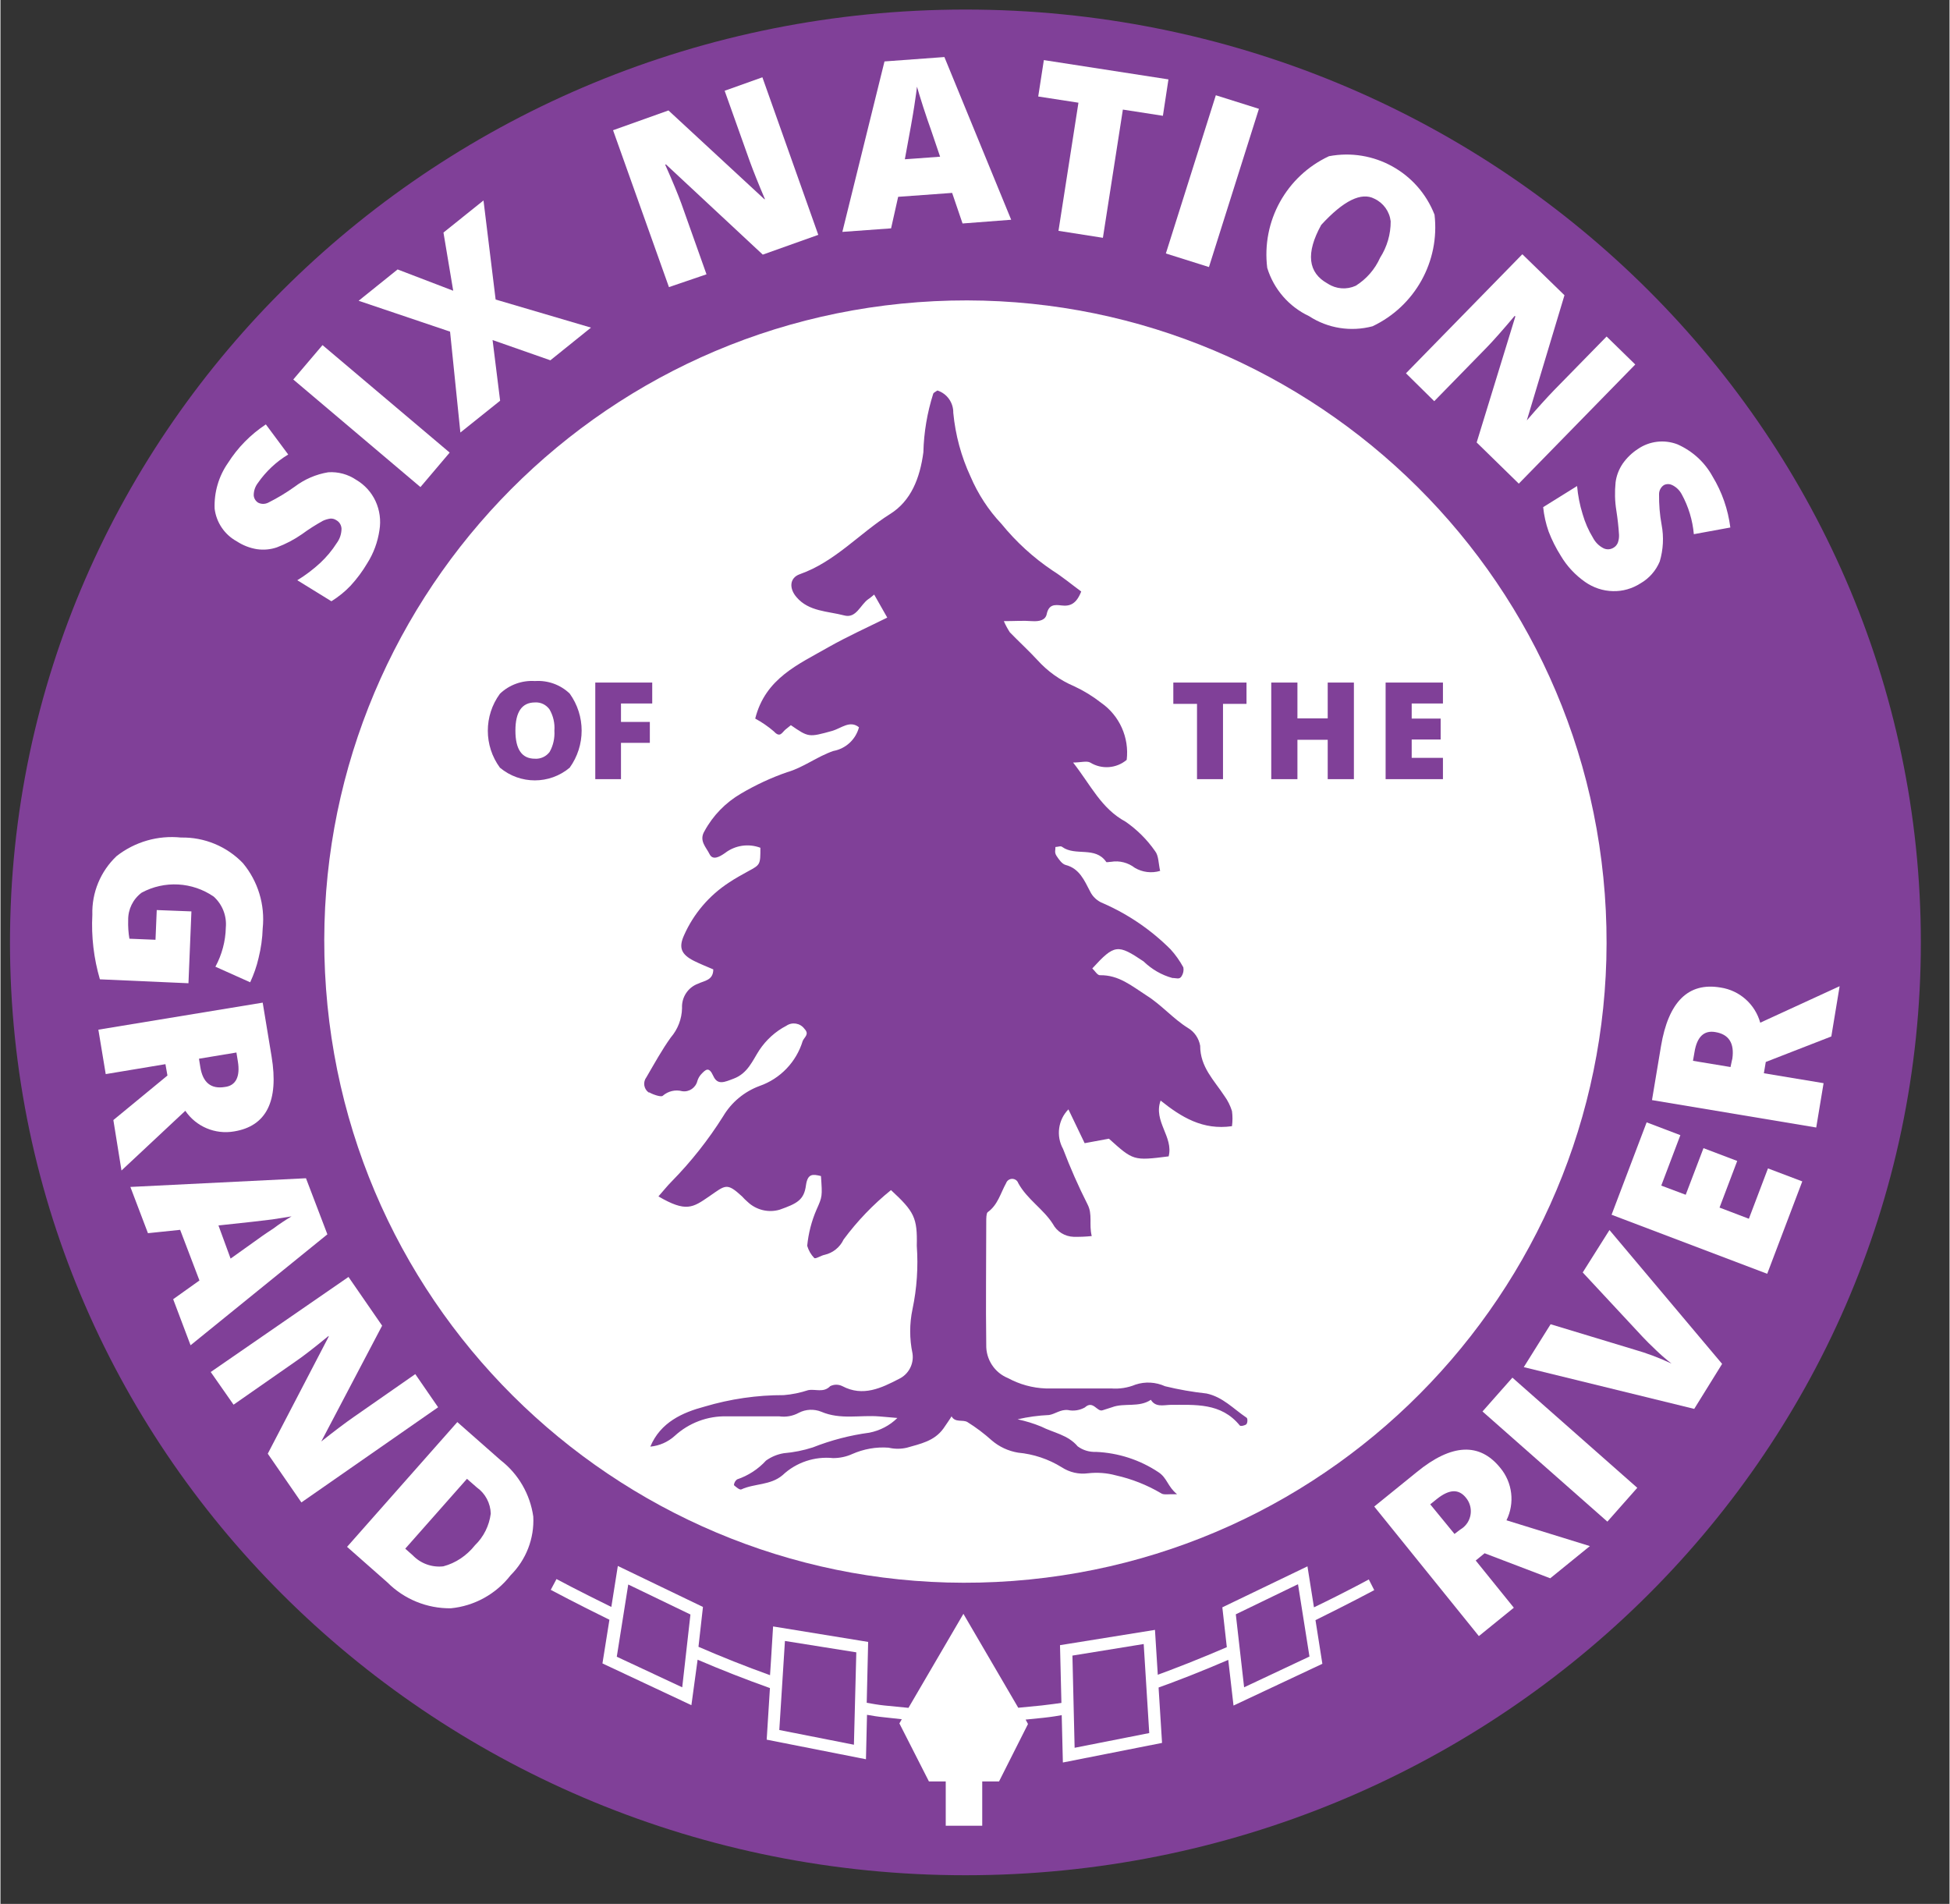 <?xml version="1.0" encoding="UTF-8" standalone="no"?>
<!DOCTYPE svg PUBLIC "-//W3C//DTD SVG 1.1//EN" "http://www.w3.org/Graphics/SVG/1.1/DTD/svg11.dtd">
<svg version="1.1" xmlns="http://www.w3.org/2000/svg" xmlns:xlink="http://www.w3.org/1999/xlink" preserveAspectRatio="xMidYMid meet" viewBox="-0.997 -1 204 199.27" width="200" height="195.27"><rect x="-0.997" y="-1" width="204" height="199.27" fill="#333333" stroke="none"/><defs><path d="M200 97.64C200 151.52 155.19 195.27 100 195.27C44.81 195.27 0 151.52 0 97.64C0 43.75 44.81 0 100 0C155.19 0 200 43.75 200 97.64Z" id="beKhLzpJ7"></path><path d="M104.97 164.47C141.93 161.72 169.66 129.53 166.92 92.57C164.17 55.62 131.98 27.88 95.02 30.63C58.07 33.38 30.34 65.56 33.08 102.51C35.82 139.47 68 167.21 104.96 164.47C104.96 164.47 104.97 164.47 104.97 164.47C104.97 164.47 104.97 164.47 104.97 164.47" id="a3ryivgvQ"></path><path d="M120.9 144.09C119.92 143.65 118.82 143.58 117.8 143.92C117 144.25 116.12 144.39 115.25 144.32C114.57 144.32 109.08 144.32 108.4 144.32C107.02 144.27 105.68 143.9 104.46 143.24C103.05 142.67 102.14 141.28 102.18 139.75C102.12 135.47 102.18 131.18 102.18 126.89C102.18 126.54 102.18 126.02 102.32 125.88C103.4 125.11 103.67 123.89 104.26 122.83C104.38 122.48 104.77 122.3 105.12 122.42C105.12 122.42 105.12 122.42 105.12 122.42C105.32 122.49 105.47 122.64 105.53 122.83C106.45 124.52 108.16 125.54 109.15 127.1C109.58 127.91 110.41 128.42 111.33 128.45C111.96 128.46 112.59 128.44 113.22 128.37C112.91 127.1 113.34 126.12 112.77 125.03C111.82 123.15 110.97 121.22 110.22 119.25C109.47 117.9 109.7 116.21 110.78 115.11C110.89 115.35 111.46 116.53 112.48 118.65C114 118.37 114.85 118.21 115.02 118.18C117.57 120.47 117.57 120.5 121.27 120.03C121.8 117.99 119.64 116.36 120.43 114.19C122.6 115.93 124.85 117.31 127.9 116.87C127.97 116.34 127.97 115.81 127.9 115.29C127.72 114.72 127.46 114.19 127.11 113.71C126.03 112.06 124.57 110.69 124.57 108.45C124.43 107.67 123.97 106.99 123.29 106.59C121.73 105.62 120.54 104.19 118.97 103.2C117.41 102.2 116.06 101.03 114.07 101.07C113.81 101.07 113.55 100.61 113.28 100.36C115.61 97.81 115.94 97.81 118.64 99.62C119.49 100.44 120.52 101.05 121.66 101.36C122.1 101.36 122.4 101.55 122.63 101.17C122.8 100.9 122.87 100.57 122.81 100.25C122.44 99.57 121.99 98.93 121.47 98.36C119.44 96.33 117.05 94.7 114.43 93.55C113.82 93.32 113.32 92.87 113.04 92.28C112.45 91.16 111.94 89.9 110.49 89.53C110.11 89.43 109.78 88.95 109.53 88.57C109.29 88.19 109.44 87.97 109.42 87.65C109.66 87.65 109.99 87.5 110.14 87.65C111.52 88.64 113.58 87.55 114.73 89.2C114.73 89.29 115.09 89.2 115.25 89.2C116.13 89.05 117.03 89.29 117.73 89.83C118.53 90.3 119.49 90.42 120.38 90.15C120.2 89.37 120.23 88.55 119.85 88.08C119.01 86.87 117.96 85.83 116.76 85C114.21 83.62 113.13 81.18 111.27 78.81C112.06 78.81 112.69 78.61 113.06 78.81C114.26 79.55 115.8 79.44 116.88 78.53C117.16 76.2 116.13 73.9 114.21 72.56C113.33 71.87 112.38 71.29 111.37 70.82C109.91 70.2 108.61 69.27 107.55 68.1C106.62 67.09 105.61 66.17 104.65 65.18C104.41 64.81 104.2 64.42 104.02 64.01C105.19 64.01 106.07 63.94 106.95 64.01C107.83 64.07 108.39 63.86 108.51 63.27C108.73 62.25 109.34 62.28 110.06 62.37C110.97 62.48 111.62 62.19 112.12 60.91C111.09 60.15 110.14 59.36 109.11 58.71C107.1 57.36 105.3 55.71 103.77 53.83C102.41 52.39 101.32 50.71 100.54 48.89C99.56 46.78 98.95 44.52 98.73 42.21C98.75 41.15 98.08 40.2 97.07 39.87C96.88 40.01 96.68 40.08 96.63 40.21C96 42.19 95.65 44.26 95.6 46.34C95.24 49.03 94.32 51.43 92.1 52.81C88.91 54.82 86.36 57.8 82.66 59.1C81.57 59.49 81.54 60.61 82.33 61.51C83.61 63.01 85.58 62.96 87.3 63.41C88.58 63.77 89 62.28 89.85 61.7C90.03 61.59 90.19 61.44 90.45 61.23C90.93 62.07 91.34 62.81 91.82 63.64C89.68 64.7 87.61 65.63 85.64 66.75C82.54 68.53 79.06 69.98 78 74.21C78.7 74.59 79.36 75.04 79.96 75.56C80.6 76.25 80.79 75.68 81.15 75.37C81.21 75.33 81.67 74.95 81.73 74.9C83.59 76.18 83.59 76.18 86.05 75.5C87 75.23 87.91 74.35 88.86 75.12C88.52 76.4 87.48 77.36 86.18 77.6C84.46 78.19 83.03 79.34 81.34 79.82C79.66 80.4 78.04 81.16 76.51 82.06C74.9 83 73.58 84.35 72.69 85.99C72.08 86.99 72.88 87.69 73.21 88.38C73.54 89.07 74.23 88.71 74.84 88.28C75.89 87.47 77.29 87.26 78.54 87.73C78.54 89.5 78.54 89.5 77.26 90.19C76.59 90.56 75.91 90.93 75.27 91.36C73.19 92.71 71.55 94.63 70.55 96.89C69.97 98.17 70.24 98.89 71.59 99.57C72.25 99.9 72.94 100.17 73.61 100.46C73.61 101.62 72.66 101.64 72.01 101.96C70.95 102.35 70.28 103.39 70.34 104.51C70.32 105.64 69.9 106.73 69.16 107.59C68.24 108.87 67.44 110.33 66.61 111.75C66.23 112.25 66.33 112.96 66.83 113.33C66.84 113.34 66.84 113.34 66.84 113.34C66.85 113.34 66.91 113.34 66.92 113.34C67.34 113.58 68.19 113.86 68.33 113.68C68.89 113.2 69.64 113.02 70.36 113.21C71.09 113.32 71.78 112.84 71.95 112.12C72.03 111.87 72.16 111.64 72.33 111.45C72.82 110.93 73.15 110.6 73.61 111.61C74.06 112.61 74.78 112.26 75.73 111.9C77.22 111.35 77.72 110 78.43 108.91C79.15 107.83 80.12 106.95 81.26 106.36C81.87 105.94 82.71 106.08 83.15 106.68C83.7 107.25 83.15 107.53 82.97 107.95C82.3 110.15 80.63 111.9 78.46 112.66C76.86 113.25 75.51 114.37 74.64 115.84C73.1 118.29 71.3 120.57 69.27 122.64C68.79 123.12 68.36 123.67 67.87 124.22C70.76 125.91 71.46 125.4 73.18 124.22C74.9 123.03 75.02 122.75 76.62 124.22C76.8 124.42 76.99 124.61 77.2 124.79C78.09 125.64 79.38 125.96 80.56 125.61C82.37 124.97 83.11 124.6 83.31 123.06C83.49 121.79 84.04 121.89 84.88 122.09C85.03 124.23 85.03 124.23 84.41 125.62C83.89 126.82 83.57 128.09 83.44 129.39C83.58 129.87 83.83 130.31 84.18 130.67C84.33 130.79 84.89 130.4 85.28 130.33C86.14 130.13 86.87 129.54 87.25 128.73C88.68 126.8 90.34 125.07 92.21 123.56C94.64 125.81 94.98 126.44 94.91 129.39C95.07 131.61 94.92 133.85 94.46 136.03C94.14 137.55 94.14 139.13 94.46 140.65C94.63 141.76 94.05 142.85 93.03 143.33C91.21 144.27 89.28 145.22 87.12 144.08C86.72 143.88 86.25 143.88 85.85 144.08C85.14 144.81 84.31 144.35 83.54 144.5C82.72 144.77 81.86 144.95 80.99 145.02C78.19 145.01 75.39 145.42 72.7 146.22C70.41 146.83 68.09 147.85 67.02 150.41C67.97 150.32 68.86 149.93 69.57 149.29C71.05 147.93 73 147.19 75.02 147.24C75.57 147.24 79.96 147.24 80.51 147.24C81.22 147.34 81.94 147.21 82.56 146.87C83.29 146.49 84.15 146.45 84.92 146.76C86.93 147.62 88.98 147.08 91.01 147.25C91.2 147.27 92.69 147.39 92.88 147.41C92.08 148.2 91.06 148.73 89.95 148.95C87.92 149.22 85.93 149.74 84.03 150.49C83.04 150.81 82.03 151.01 80.99 151.1C80.32 151.21 79.69 151.47 79.13 151.87C78.31 152.77 77.26 153.45 76.1 153.84C75.91 153.98 75.79 154.2 75.77 154.44C75.99 154.64 76.37 154.96 76.54 154.89C77.92 154.25 79.59 154.48 80.87 153.39C82.28 152.06 84.22 151.41 86.15 151.61C86.84 151.61 87.52 151.47 88.14 151.19C89.34 150.66 90.65 150.42 91.96 150.52C92.59 150.67 93.25 150.67 93.88 150.52C95.25 150.12 96.74 149.85 97.7 148.51C97.98 148.09 98.27 147.7 98.55 147.24C98.93 147.93 99.72 147.55 100.21 147.84C101.11 148.4 101.97 149.05 102.76 149.76C103.54 150.43 104.49 150.87 105.51 151.04C107.13 151.19 108.69 151.71 110.08 152.57C110.89 153.1 111.87 153.33 112.83 153.2C113.81 153.09 114.8 153.16 115.75 153.42C117.41 153.79 119 154.42 120.46 155.28C120.74 155.5 121.29 155.36 122.15 155.39C121.15 154.58 121.13 153.7 120.21 153.09C118.26 151.79 116 151.06 113.66 150.96C112.98 150.99 112.3 150.79 111.75 150.38C110.72 149.16 109.2 148.96 107.93 148.31C107.13 147.98 106.3 147.73 105.46 147.55C106.54 147.3 107.64 147.15 108.76 147.1C109.39 147 109.95 146.5 110.73 146.58C111.33 146.71 111.96 146.61 112.5 146.31C113.38 145.5 113.78 146.83 114.37 146.6C114.47 146.57 115.25 146.32 115.34 146.29C116.62 145.8 118.16 146.35 119.41 145.51C119.89 146.29 120.68 146.07 121.37 146.04C124.06 146.04 126.76 145.79 128.72 148.2C128.8 148.3 129.28 148.2 129.41 148.06C129.54 147.92 129.56 147.43 129.41 147.37C128.03 146.44 126.95 145.22 125.24 144.85C123.78 144.69 122.33 144.44 120.9 144.09Z" id="i2ffC22QxD"></path><path d="M51.28 71.61C49.59 73.91 49.59 77.05 51.28 79.35C53.4 81.12 56.47 81.12 58.58 79.35C60.25 77.03 60.25 73.91 58.58 71.59C57.61 70.66 56.29 70.19 54.95 70.28C53.6 70.19 52.26 70.67 51.28 71.61ZM54.94 78.41C53.58 78.41 52.9 77.44 52.9 75.47C52.9 73.51 53.58 72.52 54.95 72.52C55.55 72.48 56.12 72.76 56.47 73.25C56.86 73.92 57.04 74.7 56.98 75.47C57.03 76.25 56.86 77.03 56.48 77.7C56.12 78.18 55.54 78.45 54.94 78.41Z" id="a4Job4ig8m"></path><path d="M63.95 74.56L63.95 72.63L67.22 72.63L67.22 70.44L61.26 70.44L61.26 80.55L63.95 80.55L63.95 76.75L66.97 76.75L66.97 74.56L66.97 74.56L63.95 74.56Z" id="i4ubUMNBJO"></path><path d="M134.75 74.19L134.75 70.44L132.01 70.44L132.01 80.55L134.75 80.55L134.75 76.43L137.92 76.43L137.92 80.55L140.66 80.55L140.66 70.44L137.92 70.44L137.92 74.19L137.92 74.19L134.75 74.19Z" id="hyF6Ibskl"></path><path d="M126.96 80.55L126.96 72.67L129.42 72.67L129.42 70.44L121.76 70.44L121.76 72.67L124.24 72.67L124.24 80.55L124.24 80.55L126.96 80.55Z" id="b1SovZJbj"></path><path d="M149.98 70.44L143.98 70.44L143.98 80.55L149.98 80.55L149.98 78.32L146.71 78.32L146.71 76.4L149.74 76.4L149.74 74.21L146.71 74.21L146.71 72.63L149.98 72.63L149.98 72.63L149.98 70.44Z" id="ditt5bKDy"></path><path d="M110.2 183.47L109.9 171.19L119.84 169.59L120.58 181.42L110.2 183.47ZM111.2 172.28L111.43 181.93L119.24 180.39L118.66 171.07L111.2 172.28Z" id="aKA5b1XAO"></path><path d="M32.71 35.12C32.71 35.12 32.71 35.12 32.71 35.12C40.69 41.87 45.13 45.62 46.02 46.37C46.02 46.37 46.02 46.37 46.02 46.37C44.19 48.53 43.17 49.74 42.96 49.98C42.96 49.98 42.96 49.98 42.96 49.98C34.98 43.23 30.54 39.47 29.65 38.72C29.65 38.72 29.65 38.72 29.65 38.72C31.49 36.56 32.5 35.36 32.71 35.12Z" id="a1K9z9fw3S"></path><path d="M25.85 56.48C26.55 56.58 27.26 56.52 27.93 56.29C28.86 55.94 29.74 55.48 30.56 54.91C31.25 54.4 31.98 53.94 32.73 53.52C32.98 53.4 33.25 53.32 33.52 53.28C33.75 53.26 33.97 53.32 34.16 53.45C34.49 53.63 34.69 53.98 34.7 54.35C34.69 54.89 34.52 55.41 34.2 55.84C33.71 56.61 33.13 57.3 32.47 57.92C31.73 58.6 30.93 59.21 30.07 59.73C30.43 59.95 33.28 61.71 33.64 61.93C34.38 61.47 35.05 60.93 35.65 60.3C36.31 59.58 36.9 58.79 37.4 57.94C38.06 56.9 38.49 55.72 38.67 54.49C38.84 53.46 38.7 52.4 38.26 51.45C37.83 50.52 37.13 49.75 36.25 49.23C35.38 48.64 34.35 48.36 33.31 48.43C32.03 48.64 30.83 49.16 29.8 49.94C28.92 50.57 27.99 51.13 27.03 51.61C26.69 51.78 26.3 51.78 25.97 51.61C25.7 51.44 25.53 51.15 25.51 50.84C25.51 50.37 25.66 49.93 25.94 49.56C26.78 48.35 27.86 47.33 29.12 46.57C28.88 46.25 27.02 43.74 26.78 43.42C25.19 44.47 23.84 45.84 22.82 47.45C21.84 48.85 21.35 50.54 21.42 52.25C21.6 53.69 22.46 54.96 23.74 55.66C24.38 56.08 25.1 56.36 25.85 56.48Z" id="c1wkZ2hvum"></path><path d="M92.96 19.6L98.61 19.19L99.7 22.39L104.79 22L97.8 4.97L91.53 5.43L87.12 23.27L92.22 22.9L92.96 19.6ZM94.93 8.07C95.05 8.49 95.26 9.2 95.58 10.19C95.9 11.19 96.18 11.98 96.4 12.6C96.46 12.79 96.78 13.72 97.35 15.4C95.14 15.57 93.9 15.65 93.66 15.67C94.18 12.89 94.51 11.03 94.65 10.09C94.81 9.01 94.91 8.34 94.93 8.07Z" id="bseU9xQKw"></path><path d="M168.05 49.48C167.95 50.47 167.97 51.46 168.13 52.44C168.26 53.28 168.36 54.13 168.41 54.99C168.42 55.27 168.38 55.55 168.28 55.82C168.19 56.02 168.05 56.2 167.86 56.31C167.54 56.52 167.14 56.55 166.8 56.39C166.32 56.15 165.93 55.76 165.68 55.28C165.21 54.51 164.85 53.68 164.6 52.81C164.3 51.85 164.11 50.87 164.02 49.87C163.67 50.09 160.82 51.86 160.47 52.08C160.56 52.95 160.75 53.81 161.04 54.63C161.38 55.52 161.81 56.37 162.32 57.18C162.96 58.26 163.83 59.19 164.86 59.91C165.72 60.51 166.73 60.85 167.77 60.87C168.79 60.9 169.79 60.61 170.65 60.06C171.56 59.54 172.27 58.73 172.67 57.77C173.04 56.53 173.11 55.21 172.87 53.94C172.67 52.88 172.59 51.8 172.6 50.72C172.6 50.34 172.79 49.99 173.09 49.78C173.37 49.63 173.71 49.63 173.99 49.78C174.41 49.98 174.75 50.32 174.97 50.73C175.68 52.02 176.11 53.45 176.24 54.91C176.62 54.84 179.68 54.28 180.06 54.21C179.82 52.32 179.19 50.5 178.2 48.87C177.38 47.37 176.08 46.19 174.51 45.5C173.14 44.98 171.6 45.16 170.39 45.99C169.77 46.39 169.23 46.91 168.8 47.52C168.4 48.11 168.14 48.78 168.05 49.48Z" id="f560loqIDK"></path><path d="M49.56 19.98L45.37 23.34L46.39 29.43L40.57 27.2L36.49 30.48L46.06 33.71L47.14 44.27L51.3 40.94L50.51 34.59L56.56 36.71L60.81 33.29L50.83 30.35L50.83 30.35L49.56 19.98Z" id="eKFuA4kp2"></path><path d="M126.21 8.97C126.21 8.97 126.21 8.97 126.21 8.97C128.92 9.82 130.42 10.3 130.72 10.39C130.72 10.39 130.72 10.39 130.72 10.39C127.58 20.33 125.84 25.85 125.49 26.95C125.49 26.95 125.49 26.95 125.49 26.95C122.79 26.1 121.28 25.62 120.98 25.53C120.98 25.53 120.98 25.53 120.98 25.53C124.12 15.59 125.87 10.07 126.21 8.97Z" id="a5B46N9Uq"></path><path d="M142.61 33.15C147.05 31.05 149.67 26.35 149.1 21.47C147.37 17.03 142.72 14.46 138.05 15.35C133.59 17.43 130.98 22.15 131.59 27.04C132.27 29.26 133.86 31.1 135.97 32.09C137.93 33.37 140.34 33.75 142.61 33.15ZM142.81 19.8C143.75 20.24 144.39 21.13 144.51 22.16C144.52 23.51 144.13 24.84 143.4 25.98C142.86 27.19 141.97 28.21 140.85 28.91C139.9 29.34 138.8 29.26 137.93 28.69C135.84 27.55 135.61 25.49 137.24 22.54C139.58 19.99 141.44 19.08 142.81 19.8Z" id="c33igozHRq"></path><path d="M149.07 40.99C152.36 37.62 154.19 35.74 154.56 35.37C155.27 34.64 156.25 33.53 157.49 32.06C157.49 32.06 157.52 32.08 157.56 32.12L153.51 45.31L157.92 49.62L170.11 37.15L167.11 34.22C163.8 37.6 161.97 39.48 161.6 39.85C160.86 40.62 159.91 41.66 158.76 43C158.76 43 158.76 43 158.76 43L162.7 29.9L158.29 25.61L146.11 38.07L149.07 40.99Z" id="a1NRBVlPSW"></path><path d="M72.9 27.71C71.32 23.27 70.44 20.8 70.27 20.31C69.92 19.35 69.36 17.99 68.57 16.22C68.58 16.22 68.61 16.22 68.67 16.22L78.79 25.65L84.6 23.58L78.75 7.09L74.8 8.5C76.39 12.95 77.26 15.42 77.44 15.91C77.81 16.92 78.33 18.23 79.02 19.85C79.02 19.85 78.99 19.85 78.96 19.85L68.92 10.56L63.12 12.63L68.97 29.05L72.9 27.71Z" id="d1CAdMRUvp"></path><path d="M108.21 5.29L107.62 9.1L111.83 9.75L109.74 23.16L114.39 23.89L116.48 10.47L120.67 11.12L121.25 7.31L121.25 7.31L108.21 5.29Z" id="ah8CY8VmP"></path><path d="M142.22 164.31C142.22 164.31 139.89 165.59 136.48 167.23C136.43 166.94 136.21 165.51 135.8 162.94L126.89 167.23C127.17 169.73 127.33 171.12 127.36 171.4C124.73 172.53 121.97 173.64 119.24 174.61C119.23 175.05 119.26 175.5 119.33 175.94C122.08 174.98 124.86 173.87 127.51 172.73C127.55 173.05 127.73 174.65 128.06 177.51L137.36 173.14C136.93 170.4 136.69 168.87 136.64 168.57C140.11 166.86 142.49 165.59 142.79 165.43C142.67 165.21 142.34 164.54 142.22 164.31ZM129.17 175.6L128.3 167.96L134.81 164.81L136.01 172.38L129.17 175.6Z" id="bMGF8EsRE"></path><path d="M105.53 177.74L99.79 167.91L99.79 167.91L94.04 177.75C92.51 177.6 91.66 177.52 91.49 177.5C90.91 177.44 90.22 177.32 89.67 177.22C89.68 176.79 89.73 174.67 89.82 170.85L79.87 169.23C79.68 172.29 79.58 173.99 79.55 174.33C77.01 173.42 74.46 172.4 72.06 171.36C72.09 171.08 72.25 169.69 72.53 167.19L63.62 162.9C63.21 165.47 62.99 166.91 62.94 167.19C59.53 165.52 57.27 164.31 57.2 164.27C57.14 164.39 56.66 165.28 56.6 165.4C56.88 165.55 59.26 166.82 62.74 168.53C62.69 168.83 62.45 170.36 62.01 173.1L71.32 177.47C71.71 174.61 71.93 173.03 71.97 172.71C74.43 173.77 76.99 174.77 79.54 175.68C79.52 176.04 79.4 177.84 79.2 181.08L89.59 183.13C89.66 180.34 89.69 178.79 89.7 178.48C90.28 178.58 90.87 178.68 91.42 178.73C91.54 178.75 92.19 178.82 93.34 178.94L93.09 179.38L96.18 185.45L97.94 185.45L97.94 190.09L101.76 190.09L101.76 185.45L103.52 185.45L106.55 179.44L106.3 178.98C107.42 178.86 108.04 178.8 108.17 178.79C108.92 178.71 109.71 178.59 110.53 178.44C110.53 178.31 110.53 177.3 110.53 177.17C109.6 177.3 108.77 177.41 107.99 177.5C107.66 177.53 106.84 177.61 105.53 177.74ZM70.36 175.6L63.51 172.4L64.71 164.84L71.22 167.98L70.36 175.6ZM88.33 181.61L80.52 180.07L81.11 170.75L88.58 171.94L88.33 181.61Z" id="aaIfzjiWq"></path><path d="M30.98 122.32L12.6 123.23L14.44 128.07L17.81 127.72L19.83 133.02L17.08 134.98L18.9 139.8L33.22 128.19L30.98 122.32ZM25.5 129.01C25.34 129.12 24.53 129.7 23.09 130.73C22.32 128.65 21.9 127.5 21.82 127.26C24.63 126.97 26.5 126.75 27.45 126.63C27.65 126.6 29.27 126.34 29.47 126.31C28.82 126.7 28.18 127.12 27.57 127.58C26.72 128.13 26.02 128.63 25.5 129.01Z" id="fTFN70eOH"></path><path d="M27.38 109.58C27.32 109.2 27.01 107.32 26.45 103.94L9.25 106.77L10.02 111.42L16.27 110.38L16.48 111.57L10.82 116.23L11.67 121.51C15.68 117.76 17.9 115.68 18.35 115.26C19.48 116.92 21.47 117.76 23.45 117.42C26.84 116.87 28.15 114.24 27.38 109.58ZM23.7 109.16C23.79 109.72 23.84 110.03 23.85 110.09C24.11 111.67 23.65 112.64 22.47 112.77C21.04 113 20.18 112.31 19.92 110.68C19.91 110.62 19.86 110.33 19.78 109.81L23.7 109.16Z" id="dMC1F6Bb3"></path><path d="M18.68 101.91L18.99 94.39L15.36 94.25L15.23 97.36C13.59 97.29 12.68 97.26 12.5 97.25C12.39 96.61 12.35 95.96 12.37 95.31C12.35 94.18 12.87 93.11 13.78 92.43C16.17 91.14 19.08 91.3 21.32 92.84C22.23 93.66 22.7 94.86 22.59 96.08C22.56 97.51 22.18 98.92 21.5 100.18C21.86 100.34 24.78 101.65 25.14 101.81C25.52 100.99 25.82 100.14 26.02 99.26C26.27 98.25 26.42 97.21 26.45 96.17C26.71 93.7 25.96 91.24 24.38 89.34C22.69 87.58 20.34 86.61 17.9 86.66C15.49 86.41 13.08 87.1 11.16 88.6C9.48 90.19 8.55 92.42 8.62 94.74C8.5 97.02 8.77 99.31 9.41 101.5C10.64 101.56 13.73 101.69 18.68 101.91Z" id="c3Ps13Wp2q"></path><path d="M42.42 142.82C38.54 145.52 36.39 147.02 35.96 147.32C35.08 147.93 33.96 148.78 32.58 149.87C32.58 149.87 32.58 149.87 32.58 149.87L38.95 137.75L35.43 132.65L21.01 142.6L23.4 146.02C27.26 143.33 29.41 141.83 29.84 141.53C30.68 140.96 31.84 140.06 33.35 138.82C33.35 138.83 33.35 138.86 33.35 138.91L26.98 151.15L30.5 156.25L44.81 146.29L42.42 142.82Z" id="bfMXHmo34"></path><path d="M178.93 125.39L180.78 120.51L177.25 119.17L175.39 124.05L172.83 123.09L174.83 117.81L171.3 116.47L167.63 126.14L183.92 132.32L187.59 122.65L184 121.29L182 126.56L182 126.56L178.93 125.39Z" id="c1mxpuj9Wx"></path><path d="M164.61 132.18C168.37 136.23 170.46 138.47 170.88 138.92C171.21 139.28 171.69 139.75 172.31 140.34C172.82 140.83 173.35 141.29 173.91 141.72C172.65 141.13 171.34 140.63 170 140.25C169.42 140.07 166.5 139.19 161.25 137.6L158.44 142.09L176.28 146.46L179.2 141.75L167.41 127.74L164.61 132.18Z" id="eQR3d7Dox"></path><path d="M190.63 107.48L191.5 102.22C186.51 104.51 183.74 105.78 183.19 106.04C182.65 104.1 181.03 102.66 179.04 102.36C175.66 101.78 173.58 103.85 172.8 108.51C172.74 108.89 172.42 110.76 171.86 114.14L189.05 117.01L189.82 112.37L183.57 111.33L183.77 110.15L190.63 107.48ZM180.08 110.68L176.15 110.03C176.24 109.48 176.3 109.17 176.31 109.11C176.57 107.52 177.3 106.82 178.48 107.02C179.91 107.25 180.5 108.19 180.27 109.81C180.26 109.81 180.2 110.1 180.08 110.68Z" id="cfKipRSfL"></path><path d="M46.82 147.84L35.28 160.9C37.82 163.14 39.23 164.38 39.51 164.63C41.27 166.39 43.66 167.36 46.14 167.33C48.61 167.09 50.87 165.84 52.39 163.88C54.02 162.26 54.89 160.02 54.77 157.73C54.44 155.39 53.21 153.27 51.35 151.83C50.74 151.3 49.24 149.97 46.82 147.84ZM45.35 162.94C44.16 163.07 42.99 162.65 42.16 161.79C42.11 161.74 41.85 161.51 41.37 161.09L47.83 153.78C48.45 154.32 48.79 154.62 48.86 154.68C49.75 155.31 50.29 156.33 50.32 157.42C50.16 158.68 49.58 159.85 48.67 160.73C47.8 161.82 46.65 162.6 45.35 162.94Z" id="cF7HlcosU"></path><path d="M147.22 153.09C146.92 153.33 145.45 154.53 142.79 156.68L153.74 170.24L157.4 167.27L153.41 162.33L154.34 161.57L161.21 164.19L165.36 160.82C160.13 159.2 157.22 158.3 156.63 158.12C157.52 156.32 157.26 154.17 155.98 152.63C153.82 149.96 150.89 150.08 147.22 153.09ZM151.19 159.55L148.65 156.45C149.08 156.1 149.32 155.91 149.37 155.87C150.65 154.86 151.63 154.82 152.38 155.75C153.16 156.68 153.05 158.07 152.12 158.86C152.04 158.92 151.96 158.99 151.87 159.04C151.87 159.03 151.64 159.2 151.19 159.55Z" id="aO1MrbJF"></path><path d="M157.25 143.19C157.25 143.19 157.25 143.19 157.25 143.19C165.09 150.11 169.45 153.95 170.32 154.72C170.32 154.72 170.32 154.72 170.32 154.72C168.44 156.84 167.4 158.03 167.19 158.26C167.19 158.26 167.19 158.26 167.19 158.26C159.35 151.34 154.99 147.5 154.12 146.73C154.12 146.73 154.12 146.73 154.12 146.73C156 144.6 157.04 143.42 157.25 143.19Z" id="cBrrlcup8"></path></defs><g><g><use xlink:href="#beKhLzpJ7" opacity="1" fill="#804098" fill-opacity="1"></use><g><use xlink:href="#beKhLzpJ7" opacity="1" fill-opacity="0" stroke="#02cc16" stroke-width="0" stroke-opacity="1"></use></g></g><g><use xlink:href="#a3ryivgvQ" opacity="1" fill="#ffffff" fill-opacity="1"></use><g><use xlink:href="#a3ryivgvQ" opacity="1" fill-opacity="0" stroke="#000000" stroke-width="1" stroke-opacity="0"></use></g></g><g><use xlink:href="#i2ffC22QxD" opacity="1" fill="#804098" fill-opacity="1"></use><g><use xlink:href="#i2ffC22QxD" opacity="1" fill-opacity="0" stroke="#000000" stroke-width="1" stroke-opacity="0"></use></g></g><g><use xlink:href="#a4Job4ig8m" opacity="1" fill="#804098" fill-opacity="1"></use><g><use xlink:href="#a4Job4ig8m" opacity="1" fill-opacity="0" stroke="#000000" stroke-width="1" stroke-opacity="0"></use></g></g><g><use xlink:href="#i4ubUMNBJO" opacity="1" fill="#804098" fill-opacity="1"></use><g><use xlink:href="#i4ubUMNBJO" opacity="1" fill-opacity="0" stroke="#000000" stroke-width="1" stroke-opacity="0"></use></g></g><g><use xlink:href="#hyF6Ibskl" opacity="1" fill="#804098" fill-opacity="1"></use><g><use xlink:href="#hyF6Ibskl" opacity="1" fill-opacity="0" stroke="#000000" stroke-width="1" stroke-opacity="0"></use></g></g><g><use xlink:href="#b1SovZJbj" opacity="1" fill="#804098" fill-opacity="1"></use><g><use xlink:href="#b1SovZJbj" opacity="1" fill-opacity="0" stroke="#000000" stroke-width="1" stroke-opacity="0"></use></g></g><g><use xlink:href="#ditt5bKDy" opacity="1" fill="#804098" fill-opacity="1"></use><g><use xlink:href="#ditt5bKDy" opacity="1" fill-opacity="0" stroke="#000000" stroke-width="1" stroke-opacity="0"></use></g></g><g><use xlink:href="#aKA5b1XAO" opacity="1" fill="#ffffff" fill-opacity="1"></use><g><use xlink:href="#aKA5b1XAO" opacity="1" fill-opacity="0" stroke="#000000" stroke-width="1" stroke-opacity="0"></use></g></g><g><use xlink:href="#a1K9z9fw3S" opacity="1" fill="#ffffff" fill-opacity="1"></use><g><use xlink:href="#a1K9z9fw3S" opacity="1" fill-opacity="0" stroke="#000000" stroke-width="1" stroke-opacity="0"></use></g></g><g><use xlink:href="#c1wkZ2hvum" opacity="1" fill="#ffffff" fill-opacity="1"></use><g><use xlink:href="#c1wkZ2hvum" opacity="1" fill-opacity="0" stroke="#000000" stroke-width="1" stroke-opacity="0"></use></g></g><g><use xlink:href="#bseU9xQKw" opacity="1" fill="#ffffff" fill-opacity="1"></use><g><use xlink:href="#bseU9xQKw" opacity="1" fill-opacity="0" stroke="#000000" stroke-width="1" stroke-opacity="0"></use></g></g><g><use xlink:href="#f560loqIDK" opacity="1" fill="#ffffff" fill-opacity="1"></use><g><use xlink:href="#f560loqIDK" opacity="1" fill-opacity="0" stroke="#000000" stroke-width="1" stroke-opacity="0"></use></g></g><g><use xlink:href="#eKFuA4kp2" opacity="1" fill="#ffffff" fill-opacity="1"></use><g><use xlink:href="#eKFuA4kp2" opacity="1" fill-opacity="0" stroke="#000000" stroke-width="1" stroke-opacity="0"></use></g></g><g><use xlink:href="#a5B46N9Uq" opacity="1" fill="#ffffff" fill-opacity="1"></use><g><use xlink:href="#a5B46N9Uq" opacity="1" fill-opacity="0" stroke="#000000" stroke-width="1" stroke-opacity="0"></use></g></g><g><use xlink:href="#c33igozHRq" opacity="1" fill="#ffffff" fill-opacity="1"></use><g><use xlink:href="#c33igozHRq" opacity="1" fill-opacity="0" stroke="#000000" stroke-width="1" stroke-opacity="0"></use></g></g><g><use xlink:href="#a1NRBVlPSW" opacity="1" fill="#ffffff" fill-opacity="1"></use><g><use xlink:href="#a1NRBVlPSW" opacity="1" fill-opacity="0" stroke="#000000" stroke-width="1" stroke-opacity="0"></use></g></g><g><use xlink:href="#d1CAdMRUvp" opacity="1" fill="#ffffff" fill-opacity="1"></use><g><use xlink:href="#d1CAdMRUvp" opacity="1" fill-opacity="0" stroke="#000000" stroke-width="1" stroke-opacity="0"></use></g></g><g><use xlink:href="#ah8CY8VmP" opacity="1" fill="#ffffff" fill-opacity="1"></use><g><use xlink:href="#ah8CY8VmP" opacity="1" fill-opacity="0" stroke="#000000" stroke-width="1" stroke-opacity="0"></use></g></g><g><use xlink:href="#bMGF8EsRE" opacity="1" fill="#ffffff" fill-opacity="1"></use><g><use xlink:href="#bMGF8EsRE" opacity="1" fill-opacity="0" stroke="#000000" stroke-width="1" stroke-opacity="0"></use></g></g><g><use xlink:href="#aaIfzjiWq" opacity="1" fill="#ffffff" fill-opacity="1"></use><g><use xlink:href="#aaIfzjiWq" opacity="1" fill-opacity="0" stroke="#000000" stroke-width="1" stroke-opacity="0"></use></g></g><g><use xlink:href="#fTFN70eOH" opacity="1" fill="#ffffff" fill-opacity="1"></use><g><use xlink:href="#fTFN70eOH" opacity="1" fill-opacity="0" stroke="#000000" stroke-width="1" stroke-opacity="0"></use></g></g><g><use xlink:href="#dMC1F6Bb3" opacity="1" fill="#ffffff" fill-opacity="1"></use><g><use xlink:href="#dMC1F6Bb3" opacity="1" fill-opacity="0" stroke="#000000" stroke-width="1" stroke-opacity="0"></use></g></g><g><use xlink:href="#c3Ps13Wp2q" opacity="1" fill="#ffffff" fill-opacity="1"></use><g><use xlink:href="#c3Ps13Wp2q" opacity="1" fill-opacity="0" stroke="#000000" stroke-width="1" stroke-opacity="0"></use></g></g><g><use xlink:href="#bfMXHmo34" opacity="1" fill="#ffffff" fill-opacity="1"></use><g><use xlink:href="#bfMXHmo34" opacity="1" fill-opacity="0" stroke="#000000" stroke-width="1" stroke-opacity="0"></use></g></g><g><use xlink:href="#c1mxpuj9Wx" opacity="1" fill="#ffffff" fill-opacity="1"></use><g><use xlink:href="#c1mxpuj9Wx" opacity="1" fill-opacity="0" stroke="#000000" stroke-width="1" stroke-opacity="0"></use></g></g><g><use xlink:href="#eQR3d7Dox" opacity="1" fill="#ffffff" fill-opacity="1"></use><g><use xlink:href="#eQR3d7Dox" opacity="1" fill-opacity="0" stroke="#000000" stroke-width="1" stroke-opacity="0"></use></g></g><g><use xlink:href="#cfKipRSfL" opacity="1" fill="#ffffff" fill-opacity="1"></use><g><use xlink:href="#cfKipRSfL" opacity="1" fill-opacity="0" stroke="#000000" stroke-width="1" stroke-opacity="0"></use></g></g><g><use xlink:href="#cF7HlcosU" opacity="1" fill="#ffffff" fill-opacity="1"></use><g><use xlink:href="#cF7HlcosU" opacity="1" fill-opacity="0" stroke="#000000" stroke-width="1" stroke-opacity="0"></use></g></g><g><use xlink:href="#aO1MrbJF" opacity="1" fill="#ffffff" fill-opacity="1"></use><g><use xlink:href="#aO1MrbJF" opacity="1" fill-opacity="0" stroke="#000000" stroke-width="1" stroke-opacity="0"></use></g></g><g><use xlink:href="#cBrrlcup8" opacity="1" fill="#ffffff" fill-opacity="1"></use><g><use xlink:href="#cBrrlcup8" opacity="1" fill-opacity="0" stroke="#000000" stroke-width="1" stroke-opacity="0"></use></g></g></g></svg>
